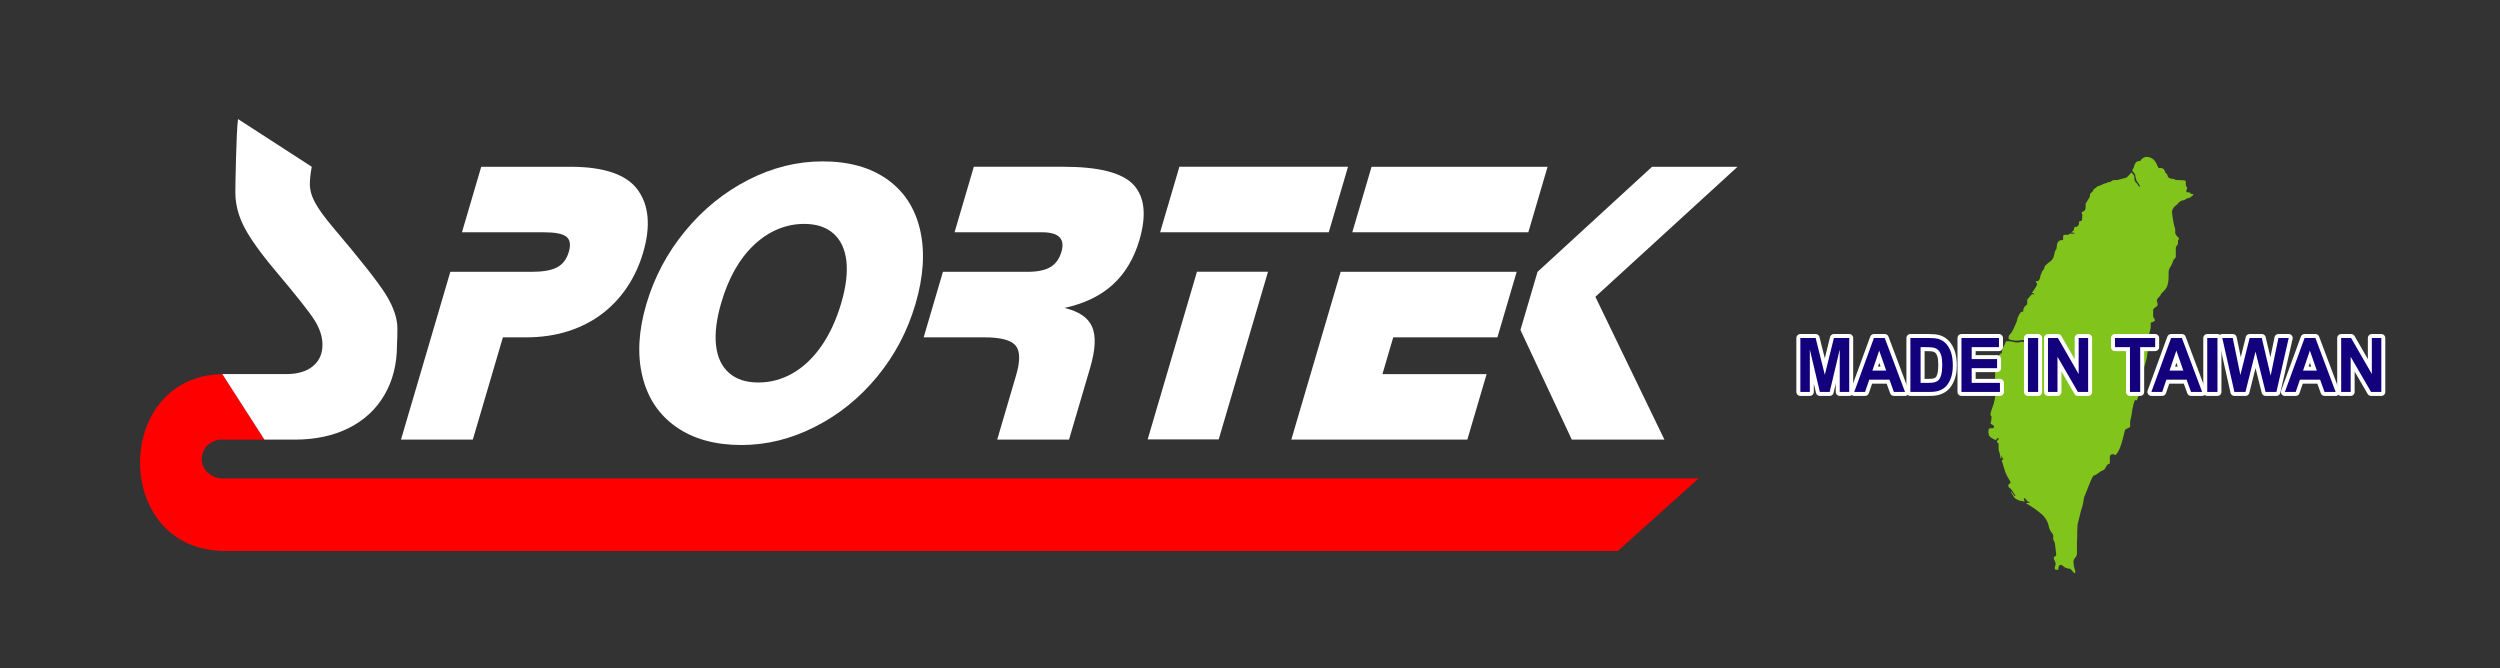 <?xml version="1.0" encoding="utf-8"?>
<!-- Generator: Adobe Illustrator 16.0.2, SVG Export Plug-In . SVG Version: 6.00 Build 0)  -->
<!DOCTYPE svg PUBLIC "-//W3C//DTD SVG 1.1//EN" "http://www.w3.org/Graphics/SVG/1.1/DTD/svg11.dtd">
<svg version="1.1" id="圖層_1" xmlns="http://www.w3.org/2000/svg" xmlns:xlink="http://www.w3.org/1999/xlink" x="0px" y="0px"
	 width="471.333px" height="125.997px" viewBox="0 0 471.333 125.997" enable-background="new 0 0 471.333 125.997"
	 xml:space="preserve">
<rect x="0" y="0" width="471.333" height="125.997" fill="#333333" stroke="none"/>
<path fill-rule="evenodd" clip-rule="evenodd" fill="#FF0000" d="M41.635,90.204h278.602L305,103.88H41.465v-0.04
	c-20.358-0.928-19.947-32.977,0.458-33.301l7.934,12.343h2.356v0.014H41.97v-0.06C36.917,83.083,36.632,89.535,41.635,90.204"/>
<path fill-rule="evenodd" clip-rule="evenodd" fill="#FFFFFF" d="M121.246,47.637c-0.677,2.301-1.649,4.435-2.919,6.363
	c-1.269,1.928-2.828,3.625-4.68,5.064c-1.866,1.44-4.019,2.558-6.458,3.356c-2.449,0.784-5.117,1.182-8.001,1.182h-4.375
	l-5.67,19.28H75.6l9.302-31.633h15.306c2.144,0,3.755-0.282,4.822-0.848c1.065-0.565,1.808-1.543,2.213-2.918
	c0.397-1.349,0.237-2.313-0.476-2.866c-0.712-0.553-2.124-0.823-4.219-0.823H87.095l3.632-12.352h16.797
	c6.395,0,10.648,1.466,12.752,4.408C122.372,38.782,122.694,42.713,121.246,47.637"/>
<path fill-rule="evenodd" clip-rule="evenodd" fill="#FFFFFF" d="M172.587,57.355c-1.489,5.064-3.887,9.614-7.206,13.65
	c-3.315,4.024-7.227,7.185-11.729,9.46c-4.493,2.289-9.118,3.433-13.862,3.433c-4.955,0-9.059-1.131-12.308-3.407
	c-3.238-2.275-5.364-5.437-6.354-9.486c-1-4.061-0.758-8.611,0.724-13.65c1.493-5.077,3.926-9.666,7.321-13.793
	c3.391-4.113,7.355-7.326,11.909-9.653c4.541-2.326,9.207-3.483,14.001-3.483c4.979,0,9.066,1.144,12.25,3.432
	c3.177,2.275,5.23,5.476,6.156,9.576C174.415,47.534,174.111,52.175,172.587,57.355 M158.606,57.123
	c0.896-3.046,1.215-5.681,0.965-7.931c-0.266-2.236-1.067-3.958-2.436-5.167c-1.371-1.208-3.201-1.812-5.519-1.812
	c-1.736,0-3.388,0.334-4.99,1.002c-1.589,0.669-3.071,1.646-4.451,2.944c-1.38,1.298-2.59,2.854-3.615,4.666
	c-1.026,1.813-1.881,3.882-2.569,6.221c-0.911,3.098-1.245,5.784-0.998,8.047c0.258,2.262,1.067,3.997,2.449,5.205
	c1.37,1.209,3.213,1.813,5.53,1.813c2.305,0,4.487-0.592,6.535-1.774c2.037-1.183,3.837-2.905,5.398-5.154
	C156.454,62.933,157.688,60.247,158.606,57.123"/>
<path fill-rule="evenodd" clip-rule="evenodd" fill="#FFFFFF" d="M214.815,45.259c-1.028,3.496-2.698,6.285-5.023,8.406
	c-2.308,2.108-5.351,3.573-9.105,4.396c2.711,0.63,4.458,1.812,5.214,3.56c0.755,1.748,0.628,4.319-0.367,7.7l-3.988,13.56h-13.542
	l3.564-12.121c0.798-2.711,0.77-4.588-0.098-5.617c-0.868-1.028-2.824-1.542-5.881-1.542h-11.448l3.633-12.353h15.959
	c1.86,0,3.291-0.295,4.29-0.886c0.999-0.591,1.699-1.543,2.091-2.88c0.722-2.455-0.492-3.689-3.647-3.689h-16.501l3.633-12.352
	h16.932c6.679,0,11.066,1.131,13.183,3.406C215.815,37.123,216.187,40.592,214.815,45.259"/>
<polygon fill-rule="evenodd" clip-rule="evenodd" fill="#FFFFFF" points="250.515,43.794 218.72,43.794 222.353,31.441 
	254.147,31.441 "/>
<path fill-rule="evenodd" clip-rule="evenodd" fill="#FFFFFF" d="M288.139,43.794h-33.188l3.633-12.352h33.187L288.139,43.794z
	 M276.643,82.882h-33.187l9.304-31.633h33.186l-3.633,12.352H262.67l-2.037,6.929h19.643L276.643,82.882z"/>
<polygon fill-rule="evenodd" clip-rule="evenodd" fill="#FFFFFF" points="313.798,82.882 296.336,82.882 286.653,62.213 
	289.877,51.249 311.464,31.442 327.583,31.442 300.78,55.954 "/>
<polygon fill-rule="evenodd" clip-rule="evenodd" fill="#FFFFFF" points="239.064,51.229 229.767,82.844 216.373,82.844 
	225.669,51.229 "/>
<path fill-rule="evenodd" clip-rule="evenodd" fill="#FFFFFF" d="M74.844,65.066c0,3.573-0.788,6.697-2.366,9.396
	c-1.577,2.7-3.81,4.78-6.716,6.234c-2.896,1.45-6.286,2.185-10.166,2.185h-5.739l-7.941-12.352h12.052
	c2.145,0,3.821-0.502,5.029-1.491c1.195-0.989,1.799-2.34,1.799-4.049c0-1.504-0.505-3.059-1.528-4.666
	c-1.023-1.606-3.5-4.73-7.419-9.37c-1.861-2.211-3.34-4.165-4.449-5.848c-1.109-1.671-1.886-3.214-2.341-4.602
	c-0.456-1.401-0.69-2.803-0.69-4.203c0-1.003,0.172-11.618,0.505-13.854l13.901,8.995c-0.247,1.375-0.358,2.455-0.358,3.239
	c0,1.131,0.321,2.301,0.974,3.496c0.653,1.208,1.725,2.712,3.253,4.525c5.385,6.349,8.787,10.668,10.179,12.956
	c1.393,2.288,2.095,4.37,2.095,6.247c0,0.579,0,1.105-0.012,1.568C74.894,63.936,74.869,64.462,74.844,65.066"/>
<path fill="#80C41C" d="M392.927,93.752l-0.063,0.298l-0.057,0.357l-0.063,0.402l-0.088,0.399l-0.097,0.368l-0.24,0.766
	l-0.318,1.304l-0.266,1.049l-0.056,0.29v0.349l-0.056,0.92v1.023l-0.047,0.775v1.577v0.801c0,0-0.018,0.238-0.112,0.409
	l-0.409,0.571c0,0-0.159,0.205-0.136,0.546c0.024,0.341,0.081,0.784,0.081,0.784l0.263,0.989c0,0,0.04,0.221-0.08,0.306
	c-0.119,0.086-0.343-0.23-0.343-0.23l-0.359-0.392c0,0-0.111-0.18-0.249-0.188c-0.136-0.008-0.712-0.033-1.183-0.433
	c-0.472-0.403-0.297-0.222-0.297-0.222s-0.343-0.214-0.521,0.076c-0.175,0.289-0.143,0.587-0.143,0.587s0.04,0.189-0.161,0.198
	c-0.198,0.007-0.487-0.086-0.487-0.086s-0.063,0.051-0.04-0.18c0,0-0.03-0.297,0.113-0.595c0.144-0.3-0.084-0.734-0.118-0.802
	c-0.033-0.068-0.154-0.324-0.154-0.324s-0.145-0.357,0.104-0.503c0,0,0.328-0.051,0.32-0.374c-0.008-0.324-0.255-2.104-0.255-2.104
	l-0.089-0.341l-0.12-0.197c0,0-0.191-0.17-0.088-0.733c0,0,0.056-0.331-0.225-0.682c0,0-0.488-0.51-0.631-1.32
	c-0.144-0.81-0.646-1.646-1.336-2.258l-1.158-0.911l-1.023-0.675l-0.481-0.307l-0.143-0.017c0,0-0.127-0.11,0-0.196
	c0.128-0.085,0.527-0.016,0.527-0.016s0.039-0.137-0.12-0.18c-0.159-0.042-0.392-0.23-0.392-0.23l-0.256-0.366
	c0,0-0.16-0.171-0.279-0.103c-0.122,0.069,0.023,0.341,0.063,0.444c0.041,0.102,0.162,0.221-0.111,0.171
	c-0.271-0.052-0.609-0.138-0.609-0.138l-0.296-0.05l-0.128-0.077l-0.439-0.204l-0.36-0.324l-0.59-1.006c0,0-0.049-0.161,0.112-0.043
	l0.566,0.802c0,0,0.168,0.059,0.168-0.077l-0.664-1.014l-0.288-0.33l-0.234-0.17l-0.155-0.25v-0.222l0.155-0.204l0.182-0.114
	c0,0,0.155-0.165,0.042-0.341c-0.112-0.176-0.587-0.995-0.587-0.995l-0.356-0.795l-0.287-0.903l-0.278-0.931l-0.084-0.279
	c0,0-0.091-0.255,0.175-0.215l0.135,0.028l-0.13-0.238l-0.138-0.335c0,0-0.096-0.292-0.123-0.28c-0.026,0.011-0.064,0.04,0,0.302
	c0.063,0.261-0.058,0.244-0.058,0.244s-0.085,0.034-0.14-0.085c-0.052-0.12-0.059-0.518-0.059-0.518l-0.091-0.374l-0.096-0.296
	c0,0-0.069-0.17-0.09-0.386c-0.021-0.216,0-1.103,0-1.103s-0.246-0.147-0.319-0.328c-0.075-0.183,0.079-0.206,0.079-0.206l0.257-0.3
	c0,0,0.031-0.307-0.203-0.211l-0.197,0.233c0,0-0.064,0.194-0.309,0.097l-0.32-0.16l-0.422-0.244l-0.268-0.267l-0.138-0.176v-0.233
	l-0.046-0.039l-0.039-0.24l0.026-0.403l0.064-0.318l0.234-0.091l0.587-0.022c0,0,0.127-0.029,0.127-0.273
	c0-0.244,0.011-0.177-0.096-0.255c-0.106-0.08-0.41-0.228-0.41-0.228s-0.154-0.051-0.106-0.239s0.122-0.505,0.122-0.505l0.048-0.677
	l-0.128-0.181l-0.095-0.141c0,0,0.026-0.257,0.122-0.638c0.096-0.38,0.528-1.488,0.528-1.488l0.031-0.245l0.144-0.534L376.096,75
	c0,0-0.017-0.306,0.117-0.301c0.133,0.006,0.257,0,0.235-0.165c-0.022-0.164-0.23-0.58-0.23-0.58s-0.08-0.187-0.08-0.398v-0.608
	l-0.016-1.505l0.059-2.044l0.032-0.581c0,0-0.026-0.113-0.091-0.181c-0.064-0.07-0.149-0.256-0.055-0.364l0.268-0.46l0.395-0.591
	l0.219-0.329c0,0,0.191-0.257,0.324-0.25c0.135,0.005,0.135-0.16,0.146-0.273l0.069-0.347l0.153-0.438l0.103-0.226l0.249-0.523
	l0.135-0.325c0,0,0.058-0.142,0.182-0.175h0.195h0.437l0.481,0.097L380,64.546l0.33,0.023l0.351-0.011l0.171-0.068l0.396-0.057
	l0.33,0.102l0.596,0.101l0.459,0.023l0.652,0.012l-0.6-0.136l-0.352-0.08c0,0-0.351,0-0.511-0.204
	c-0.16-0.205-0.575-0.148-0.812-0.113c-0.233,0.034-0.671,0.09-0.916,0.09s-0.886-0.125-0.886-0.125l-0.33-0.102l-0.16-0.057
	l-0.021-0.193v-0.273c0,0,0-0.193,0.158-0.329c0.16-0.138,0.416-0.523,0.416-0.523l0.354-0.637l0.384-0.875l0.234-0.567l0.147-0.615
	c0,0,0.375-0.954,0.738-1.158h0.308l0.022-0.341c0,0,0.042-0.591,0.735-1.034l0.011-0.875l0.117-0.181l0.768-0.887l0.501,0.068
	l-0.224-0.227l-0.288-0.092c0,0,0.586-0.783,0.682-0.988c0.097-0.205,0.278-0.522,0.278-0.522s0.075-0.228-0.054-0.33
	c-0.128-0.103-0.149-0.228-0.149-0.228l0.021-0.124h0.191l0.235-0.047l0.181-0.238c0.202-0.266,0.234-0.795,0.234-0.795l0.191-0.454
	l0.203-0.454l0.289-0.296l0.084-0.433l0.181-0.271l0.311-0.273l0.544-0.444l0.319-0.25c0,0,0.159-0.226,0.32-0.522
	c0.158-0.296,0.191-1.216,0.501-1.5c0.074,0,0.096-0.307,0.128-0.556c0.031-0.251,0.021-1.296,1.193-1.228l0.011-0.659
	c0,0-0.053-0.319,0.321-0.33c0.372-0.012,0.692,0,0.692,0l0.181-0.193h0.512l0.469-0.046l-0.063-0.124l-0.202-0.045H390.5
	l0.105-0.126l0.224-0.182c0,0,0.15-0.113,0.204-0.42c0.053-0.307,0.096-0.42,0.352-0.364c0.256,0.057,0.31-0.102,0.32-0.137
	c0.01-0.034,0.181-0.238,0.181-0.238s0.074-0.068,0.063-0.17s0.021-0.352,0.021-0.352s0.055-0.194,0.203-0.194
	c0.15,0,0.309,0.035,0.354-0.249l0.063-0.899c0,0,0-0.113-0.074-0.226c-0.075-0.113-0.096-0.353,0.171-0.421
	c0.267-0.068,0.48-0.226,0.512-0.738v-0.466c0,0-0.075-0.238,0.225-0.637c0.297-0.398,0.49-0.806,0.49-0.806
	s0.117-0.136,0.117-0.376c0-0.238,0.031-0.341,0.116-0.431c0.085-0.092,0.353-0.251,0.353-0.251l0.148-0.375l0.257-0.238
	l0.267-0.182l0.286-0.261l0.374-0.091l0.535-0.25l0.275-0.136c0,0,0.532-0.115,0.532-0.147c0-0.036,0.322-0.149,0.322-0.149
	s0.425-0.034,0.425-0.079c0-0.046,0.532-0.319,0.532-0.319h0.736l0.959-0.261l0.78-0.204l0.298-0.296l0.532-0.568
	c0,0,0.106-0.205,0.246,0l0.075,0.194c0,0,0.171,0.102,0.256,0.26c0.084,0.161,0.084,0.807,0.084,0.807s0.107,0.432,0.289,0.534
	c0.18,0.103,0.393,0.523,0.393,0.523l0.203,0.205c0,0,0.311,0.227,0.106-0.171c-0.202-0.396-0.352-0.534-0.352-0.534l-0.149-0.226
	l-0.158-0.274l-0.118-0.488l-0.086-0.523l-0.245-0.398l-0.223-0.239c0,0-0.135-0.142-0.06-0.252c0,0,0.253-0.319,0.375-0.84
	c0.097-0.406,0.48-0.95,1.087-0.823c0,0,0.593-1.031,1.608-0.757c1.017,0.272,1.264,0.706,1.871,2.097c0,0,0.584-0.189,0.961,0.195
	c0.375,0.384,0.151,0.69,0.654,0.912c0,0,0.049,0.793,0.728,0.852c0.682,0.059,0.911,0.257,0.911,0.257l1.009,0.041l0.671,0.051
	c0,0,0.232,0.044,0.201,0.324c-0.033,0.282,0.047,0.724,0.047,0.724s0.216,0.265,0.225,0.384c0.008,0.119-0.168,0.324-0.177,0.571
	c-0.008,0.248,0.264,0.248,0.264,0.248h0.265c0,0,0.16-0.043,0.207,0.119c0.048,0.162,0.08,0.136,0.226,0.152
	c0.143,0.019,0.296,0.019,0.343,0.138c0.048,0.119-0.137,0.195-0.255,0.306c-0.122,0.111-0.433,0.306-0.433,0.306l-0.384,0.095
	l-0.247,0.085c0,0-0.304,0.333-0.911,0.35L411,38.016l-0.264,0.214l-0.296,0.332l-0.432,0.333l-0.296,0.391l-0.232,0.503l0.09,0.928
	l0.157,0.939l0.169,0.893c0,0,0.295,0.624,0.2,1.144c-0.096,0.52,0.592,1.09,0.592,1.09s0.305,0.231-0.064,0.545v0.554
	c0,0,0,0.154-0.135,0.35c-0.136,0.196-0.281,0.238-0.273,0.527c0.01,0.29-0.008,1.604-0.008,1.604s0.008,0.231-0.214,0.401
	c-0.226,0.17-0.226,0.306-0.226,0.306s-0.375,1.014-0.606,1.304c-0.232,0.289-0.297,0.774-0.297,0.774l-0.012,0.947
	c0,0,0.053,1.611-0.548,2.369c-0.6,0.759-0.807,0.793-0.873,0.963c-0.063,0.17-0.166,0.376-0.414,0.597
	c-0.248,0.222-0.506,0.561-0.304,0.997c0,0,0.279,0.546-0.224,0.835c0,0-0.576,0.298-0.554,0.648c0.024,0.349,0,1.048,0,1.048
	s0.01,0.221,0.106,0.358c0.094,0.136,0.214,0.247,0.214,0.426c0,0,0.112,0.069-0.158,0.247c-0.272,0.179-0.513,0.197-0.513,0.197
	s-0.128,0.067-0.113,0.246c0.019,0.18,0.065,0.792-0.119,1.287l-0.112,0.444l-0.087,0.663l-0.071,0.964l-0.025,0.376
	c0,0-0.144,1.848-0.319,2.708c0,0-0.391,1.842-0.896,2.465c0,0-0.056,0-0.063,0.109c-0.01,0.111-0.024,1.023-0.024,1.023
	s-0.007,0.29-0.08,0.46c-0.073,0.17-0.239,1.314-0.239,1.314l-0.145,0.97c0,0,0.129,0.428-0.375,1.511c0,0,0,0.279-0.395,0.109
	c0,0-0.047-0.06-0.07,0.128l-0.255,0.776l-0.05,0.34l-0.127,0.443c0,0-0.08,0.989-0.376,2.156c0,0-0.063,0.095-0.04,0.274
	c0.024,0.178-0.005,0.749-0.005,0.749s0.085,0.213-0.187,0.306c-0.272,0.095-0.64,0.351-0.64,0.351s-0.16,0.016-0.209,0.383
	l-0.087,0.358l-0.121,0.511l-0.175,0.664l-0.161,0.564l-0.222,0.698l-0.314,0.751l-0.368,0.621l-0.164,0.197
	c0,0-0.202,0.152-0.371,0c-0.166-0.154-0.798-0.104-0.808,0.485c-0.008,0.588,0,1.091,0,1.091s-0.015,0.195-0.206,0.204
	c0,0-0.146-0.043-0.394,0.316c-0.247,0.358-0.279,0.545-0.279,0.545s-0.336,0.392-0.775,0.478l-0.161,0.127l-0.198,0.145
	l-0.217,0.145l-0.247,0.171l-0.32,0.186l-0.289,0.068l-0.087,0.163l-0.168,0.297l-0.239,0.487"/>
<polygon fill="none" stroke="#FFFFFF" stroke-width="1.5" stroke-linecap="round" stroke-linejoin="round" stroke-miterlimit="10" points="
	339.424,73.893 339.424,63.726 342.307,63.726 344.039,70.661 345.75,63.726 348.639,63.726 348.639,73.893 346.849,73.893 
	346.849,65.89 344.956,73.893 343.101,73.893 341.214,65.89 341.214,73.893 "/>
<path fill="none" stroke="#FFFFFF" stroke-width="1.5" stroke-linecap="round" stroke-linejoin="round" stroke-miterlimit="10" d="
	M359.157,73.892h-2.097l-0.833-2.309h-3.813l-0.787,2.309h-2.044l3.716-10.167h2.037L359.157,73.892z M355.609,69.87l-1.314-3.773
	l-1.288,3.773H355.609z"/>
<path fill="none" stroke="#FFFFFF" stroke-width="1.5" stroke-linecap="round" stroke-linejoin="round" stroke-miterlimit="10" d="
	M360.171,63.726h3.52c0.795,0,1.399,0.065,1.816,0.194c0.559,0.176,1.039,0.488,1.438,0.936c0.398,0.449,0.702,0.998,0.91,1.648
	c0.208,0.649,0.313,1.45,0.313,2.403c0,0.837-0.097,1.558-0.292,2.164c-0.239,0.739-0.58,1.338-1.022,1.796
	c-0.334,0.347-0.784,0.617-1.354,0.811c-0.425,0.144-0.993,0.215-1.705,0.215h-3.624V63.726z M362.097,65.446v6.734h1.438
	c0.538,0,0.926-0.032,1.165-0.097c0.312-0.083,0.569-0.224,0.776-0.423c0.206-0.199,0.375-0.526,0.505-0.981
	c0.131-0.456,0.195-1.076,0.195-1.862c0-0.786-0.064-1.39-0.195-1.811c-0.13-0.42-0.312-0.749-0.547-0.984
	c-0.233-0.236-0.53-0.396-0.891-0.479c-0.27-0.065-0.796-0.097-1.582-0.097H362.097z"/>
<polygon fill="none" stroke="#FFFFFF" stroke-width="1.5" stroke-linecap="round" stroke-linejoin="round" stroke-miterlimit="10" points="
	369.802,73.893 369.802,63.726 376.876,63.726 376.876,65.446 371.728,65.446 371.728,67.7 376.518,67.7 376.518,69.413 
	371.728,69.413 371.728,72.18 377.058,72.18 377.058,73.893 "/>
<rect x="382.335" y="63.726" fill="none" stroke="#FFFFFF" stroke-width="1.5" stroke-linecap="round" stroke-linejoin="round" stroke-miterlimit="10" width="1.926" height="10.167"/>
<polygon fill="none" stroke="#FFFFFF" stroke-width="1.5" stroke-linecap="round" stroke-linejoin="round" stroke-miterlimit="10" points="
	386.117,73.893 386.117,63.726 387.99,63.726 391.895,70.515 391.895,63.726 393.684,63.726 393.684,73.893 391.752,73.893 
	387.906,67.263 387.906,73.893 "/>
<polygon fill="none" stroke="#FFFFFF" stroke-width="1.5" stroke-linecap="round" stroke-linejoin="round" stroke-miterlimit="10" points="
	401.572,73.893 401.572,65.446 398.741,65.446 398.741,63.726 406.322,63.726 406.322,65.446 403.498,65.446 403.498,73.893 "/>
<path fill="none" stroke="#FFFFFF" stroke-width="1.5" stroke-linecap="round" stroke-linejoin="round" stroke-miterlimit="10" d="
	M415.179,73.892h-2.097l-0.833-2.309h-3.813l-0.788,2.309h-2.043l3.716-10.167h2.037L415.179,73.892z M411.631,69.87l-1.313-3.773
	l-1.289,3.773H411.631z"/>
<rect x="416.141" y="63.726" fill="none" stroke="#FFFFFF" stroke-width="1.5" stroke-linecap="round" stroke-linejoin="round" stroke-miterlimit="10" width="1.927" height="10.167"/>
<polygon fill="none" stroke="#FFFFFF" stroke-width="1.5" stroke-linecap="round" stroke-linejoin="round" stroke-miterlimit="10" points="
	421.256,73.893 418.978,63.726 420.951,63.726 422.388,70.71 424.132,63.726 426.423,63.726 428.095,70.828 429.559,63.726 
	431.5,63.726 429.182,73.893 427.139,73.893 425.24,66.292 423.345,73.893 "/>
<path fill="none" stroke="#FFFFFF" stroke-width="1.5" stroke-linecap="round" stroke-linejoin="round" stroke-miterlimit="10" d="
	M440.349,73.892h-2.096l-0.833-2.309h-3.813l-0.787,2.309h-2.044l3.716-10.167h2.037L440.349,73.892z M436.802,69.87l-1.314-3.773
	L434.2,69.87H436.802z"/>
<polygon fill="none" stroke="#FFFFFF" stroke-width="1.5" stroke-linecap="round" stroke-linejoin="round" stroke-miterlimit="10" points="
	441.39,73.893 441.39,63.726 443.264,63.726 447.169,70.515 447.169,63.726 448.958,63.726 448.958,73.893 447.025,73.893 
	443.179,67.263 443.179,73.893 "/>
<polygon fill="#13007C" points="339.425,73.893 339.425,63.726 342.308,63.726 344.039,70.661 345.75,63.726 348.64,63.726 
	348.64,73.893 346.85,73.893 346.85,65.89 344.956,73.893 343.102,73.893 341.214,65.89 341.214,73.893 "/>
<path fill="#13007C" d="M359.157,73.892h-2.097l-0.833-2.309h-3.813l-0.787,2.309h-2.044l3.716-10.167h2.037L359.157,73.892z
	 M355.609,69.87l-1.314-3.773l-1.288,3.773H355.609z"/>
<path fill="#13007C" d="M360.171,63.726h3.52c0.795,0,1.399,0.065,1.816,0.194c0.559,0.176,1.039,0.488,1.438,0.936
	c0.398,0.449,0.701,0.998,0.909,1.648c0.208,0.649,0.313,1.45,0.313,2.403c0,0.837-0.097,1.558-0.293,2.164
	c-0.238,0.739-0.578,1.338-1.021,1.796c-0.334,0.347-0.784,0.617-1.354,0.811c-0.425,0.144-0.993,0.215-1.705,0.215h-3.624V63.726z
	 M362.097,65.446v6.734h1.438c0.538,0,0.926-0.032,1.165-0.097c0.312-0.083,0.569-0.224,0.776-0.423
	c0.206-0.199,0.375-0.526,0.505-0.981c0.131-0.456,0.195-1.076,0.195-1.862c0-0.786-0.064-1.39-0.195-1.811
	c-0.13-0.42-0.312-0.749-0.547-0.984c-0.233-0.236-0.53-0.396-0.891-0.479c-0.27-0.065-0.796-0.097-1.582-0.097H362.097z"/>
<polygon fill="#13007C" points="369.801,73.893 369.801,63.726 376.875,63.726 376.875,65.446 371.727,65.446 371.727,67.7 
	376.517,67.7 376.517,69.413 371.727,69.413 371.727,72.18 377.057,72.18 377.057,73.893 "/>
<rect x="382.334" y="63.726" fill="#13007C" width="1.926" height="10.167"/>
<polygon fill="#13007C" points="386.115,73.893 386.115,63.726 387.989,63.726 391.894,70.515 391.894,63.726 393.683,63.726 
	393.683,73.893 391.75,73.893 387.904,67.263 387.904,73.893 "/>
<polygon fill="#13007C" points="401.57,73.893 401.57,65.446 398.74,65.446 398.74,63.726 406.32,63.726 406.32,65.446 
	403.497,65.446 403.497,73.893 "/>
<path fill="#13007C" d="M415.177,73.892h-2.096l-0.833-2.309h-3.813l-0.788,2.309h-2.043l3.716-10.167h2.037L415.177,73.892z
	 M411.63,69.87l-1.314-3.773l-1.288,3.773H411.63z"/>
<rect x="416.14" y="63.726" fill="#13007C" width="1.927" height="10.167"/>
<polygon fill="#13007C" points="421.255,73.893 418.977,63.726 420.949,63.726 422.387,70.71 424.131,63.726 426.422,63.726 
	428.094,70.828 429.559,63.726 431.499,63.726 429.181,73.893 427.138,73.893 425.238,66.292 423.344,73.893 "/>
<path fill="#13007C" d="M440.348,73.892h-2.096l-0.833-2.309h-3.813l-0.786,2.309h-2.045l3.717-10.167h2.037L440.348,73.892z
	 M436.801,69.87l-1.314-3.773l-1.288,3.773H436.801z"/>
<polygon fill="#13007C" points="441.389,73.893 441.389,63.726 443.263,63.726 447.168,70.515 447.168,63.726 448.958,63.726 
	448.958,73.893 447.024,73.893 443.178,67.263 443.178,73.893 "/>
</svg>
